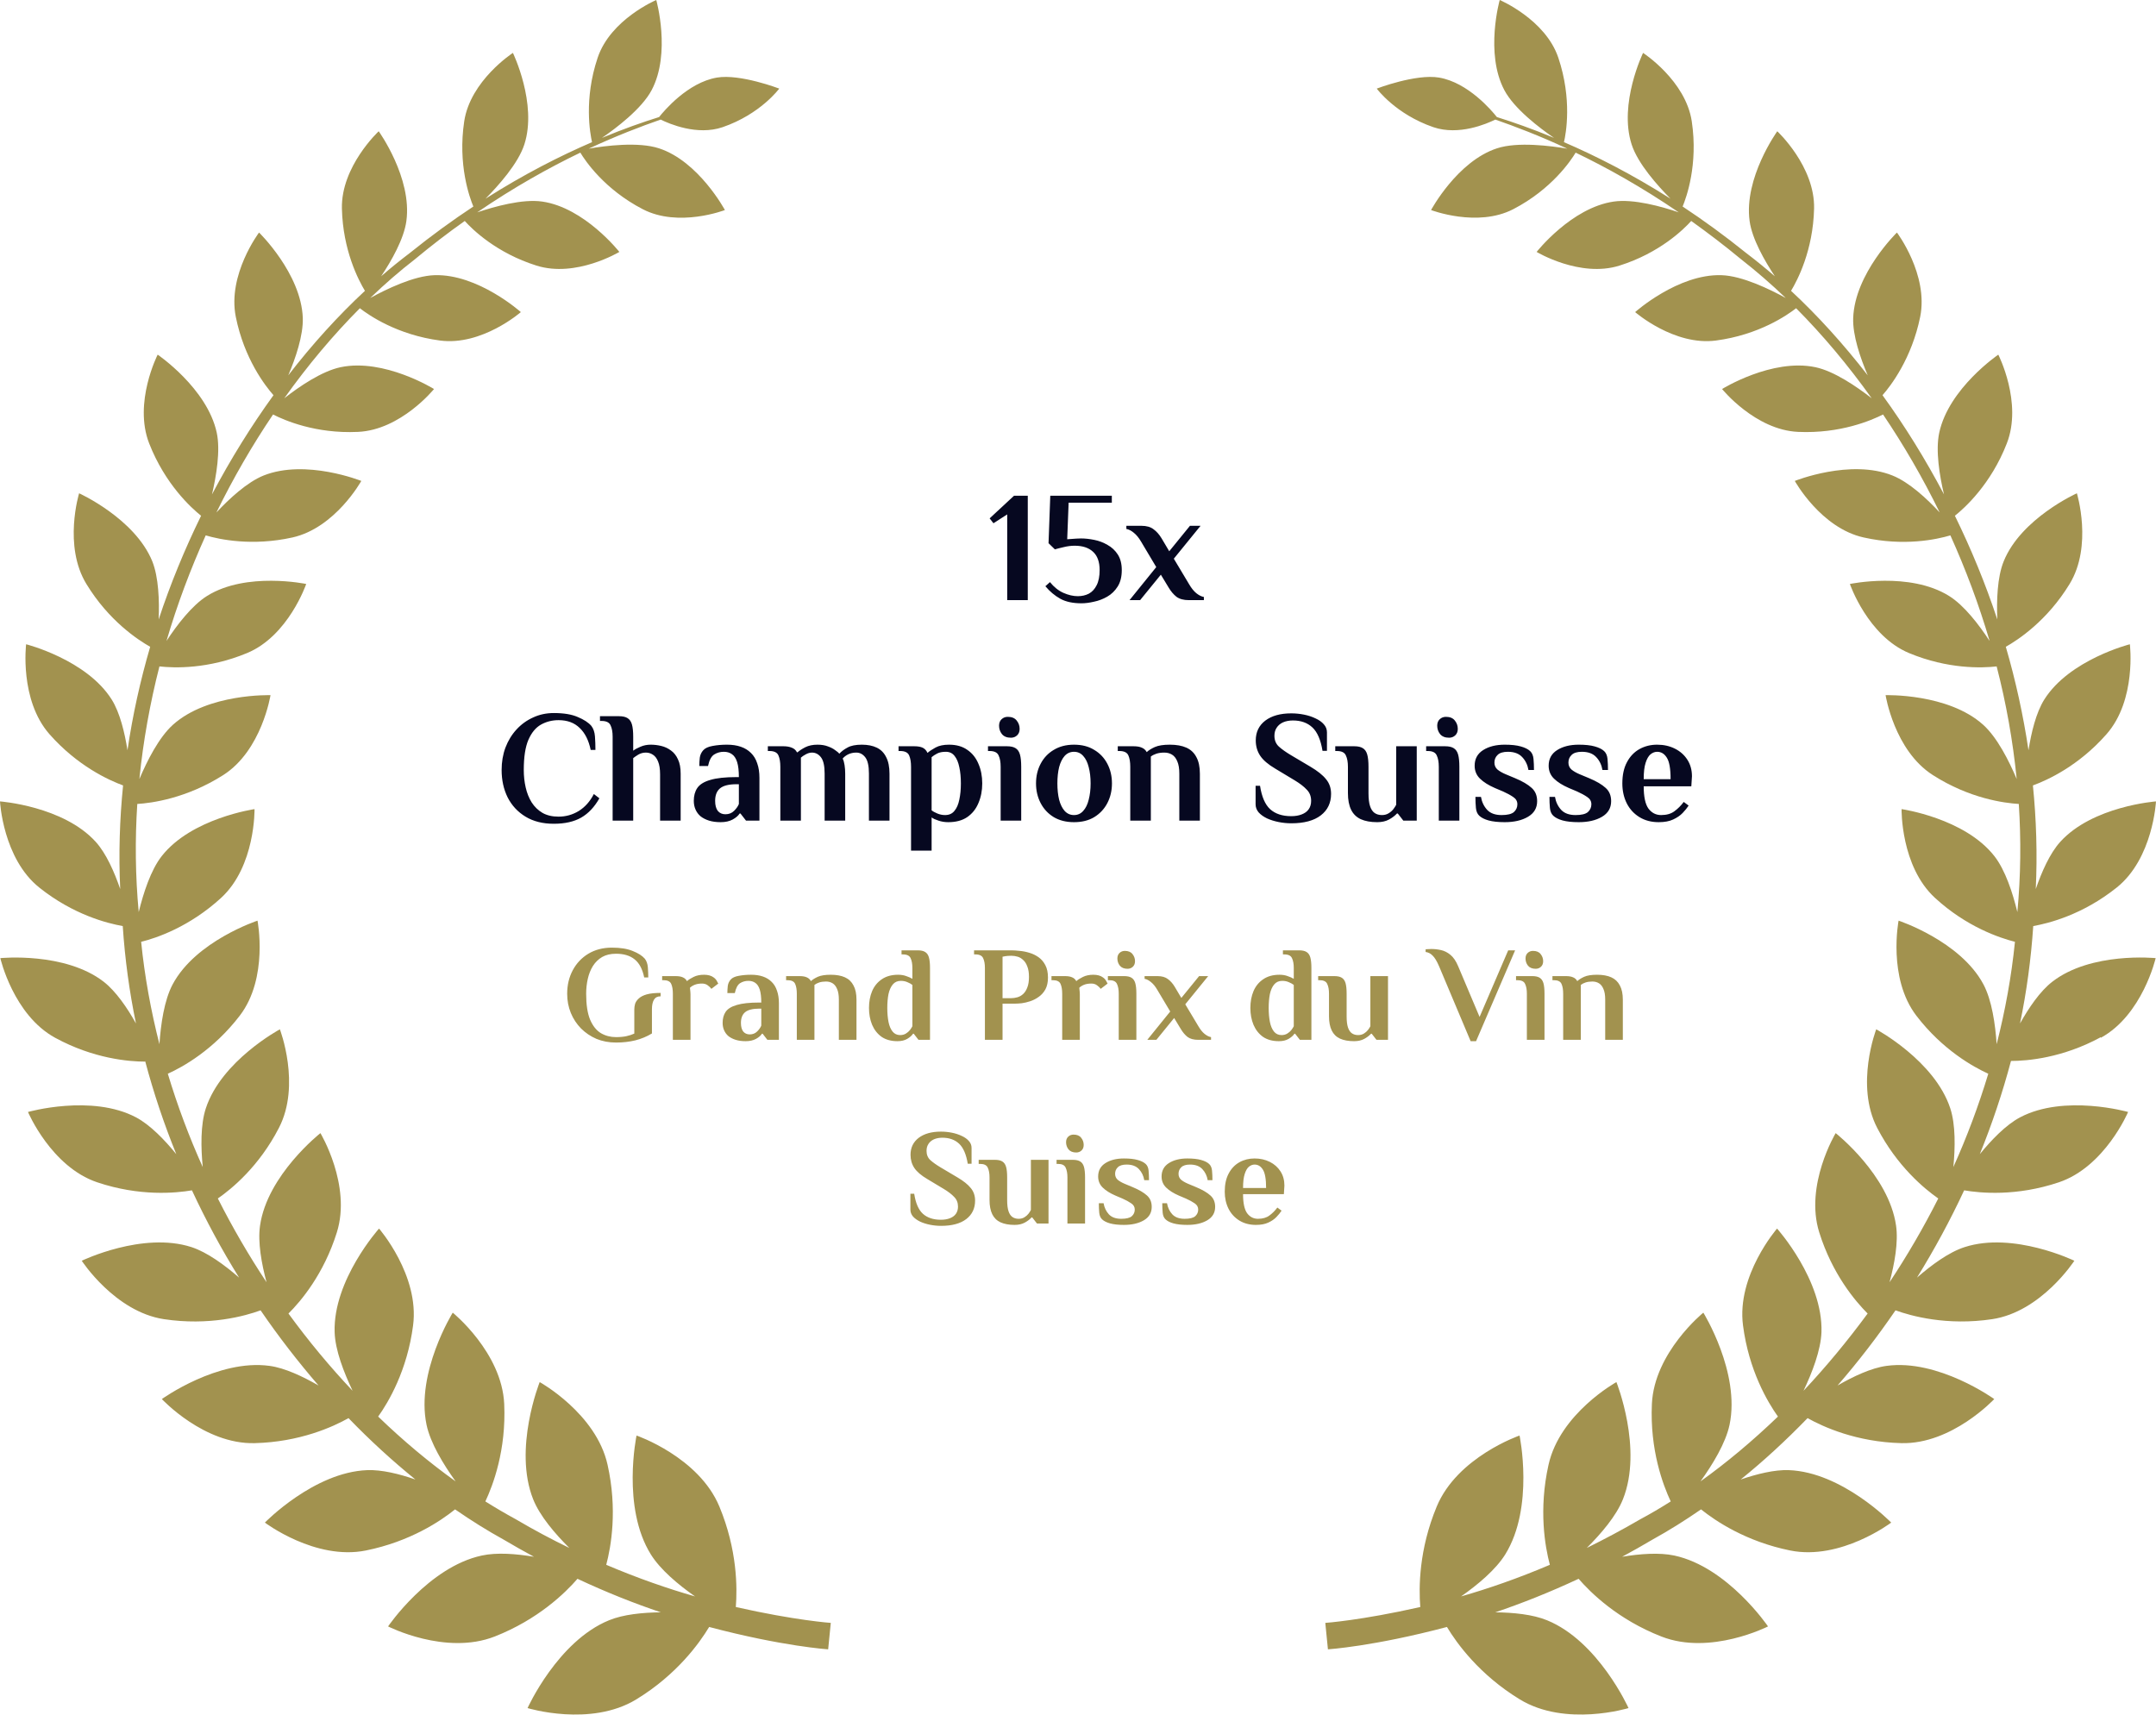 <svg width="176" height="140" viewBox="0 0 176 140" fill="none" xmlns="http://www.w3.org/2000/svg">
<g clip-path="url(#clip0_1955_23646)">
<path d="M171.492 84.734C174.901 82.872 175.972 78.229 175.972 78.229C175.972 78.229 170.701 77.689 167.526 80.163C166.527 80.937 165.61 82.296 164.899 83.564C165.439 80.964 165.799 78.31 165.979 75.61C167.22 75.394 170.008 74.692 172.788 72.47C175.765 70.094 175.999 65.433 175.999 65.433C175.999 65.433 170.827 65.811 168.182 68.736C167.328 69.681 166.662 71.201 166.186 72.587C166.32 69.735 166.231 66.909 165.952 64.129C167.13 63.697 169.676 62.545 171.96 59.945C174.425 57.146 173.867 52.602 173.867 52.602C173.867 52.602 168.929 53.853 166.878 57.119C166.204 58.199 165.817 59.819 165.592 61.258C165.16 58.379 164.54 55.554 163.739 52.809C164.728 52.251 167.112 50.695 168.947 47.68C170.854 44.558 169.541 40.275 169.541 40.275C169.541 40.275 164.989 42.318 163.568 45.827C163.037 47.132 162.983 49.048 163.046 50.578C162.075 47.645 160.906 44.81 159.583 42.111C160.393 41.463 162.525 39.537 163.82 36.208C165.124 32.87 163.127 28.956 163.127 28.956C163.127 28.956 159.089 31.7 158.306 35.326C157.991 36.784 158.333 38.853 158.693 40.365C157.173 37.486 155.491 34.768 153.674 32.267C154.357 31.493 156.057 29.27 156.75 25.869C157.443 22.423 154.852 18.986 154.852 18.986C154.852 18.986 151.416 22.324 151.281 25.959C151.227 27.39 151.875 29.253 152.469 30.647C150.481 28.083 148.376 25.761 146.208 23.746C146.73 22.882 148.007 20.453 148.088 17.033C148.169 13.587 145.084 10.717 145.084 10.717C145.084 10.717 142.341 14.523 142.826 18.05C143.024 19.508 144.059 21.307 144.886 22.558C144.112 21.892 143.33 21.253 142.547 20.659C140.784 19.238 139.048 17.978 137.357 16.862C137.663 16.124 138.635 13.443 138.104 9.907C137.6 6.569 134.128 4.319 134.128 4.319C134.128 4.319 132.122 8.458 133.193 11.787C133.697 13.362 135.334 15.18 136.368 16.223C133.211 14.217 130.261 12.723 127.67 11.607C127.832 10.924 128.354 8.116 127.211 4.715C126.159 1.584 122.426 0 122.426 0C122.426 0 121.203 4.337 122.804 7.36C123.613 8.89 125.709 10.474 126.861 11.257C125.089 10.519 123.506 9.97 122.192 9.556C121.797 9.052 119.854 6.74 117.479 6.335C115.581 6.011 112.388 7.234 112.388 7.234C112.388 7.234 113.917 9.322 117.011 10.384C119.089 11.095 121.374 10.105 122.066 9.763C123.667 10.321 125.664 11.076 127.94 12.138C126.609 11.913 123.892 11.553 122.201 12.111C118.954 13.173 116.822 17.15 116.822 17.15C116.822 17.15 120.6 18.599 123.533 17.078C126.672 15.45 128.237 13.11 128.624 12.462C131.169 13.686 134.029 15.279 137.043 17.339C135.648 16.862 133.346 16.223 131.736 16.457C128.282 16.952 125.439 20.569 125.439 20.569C125.439 20.569 128.983 22.702 132.203 21.685C135.469 20.659 137.438 18.734 138.059 18.041C139.39 18.995 140.757 20.03 142.134 21.172C143.357 22.126 144.58 23.188 145.777 24.331C144.463 23.611 142.224 22.522 140.533 22.468C136.98 22.351 133.481 25.482 133.481 25.482C133.481 25.482 136.665 28.254 140.074 27.804C143.573 27.345 145.893 25.734 146.622 25.167C148.781 27.336 150.859 29.81 152.792 32.519C151.578 31.574 149.734 30.305 148.196 29.981C144.643 29.235 140.578 31.763 140.578 31.763C140.578 31.763 143.285 35.11 146.793 35.263C150.229 35.416 152.774 34.318 153.719 33.842C155.401 36.334 156.957 39.006 158.342 41.841C157.299 40.716 155.842 39.366 154.492 38.826C151.056 37.441 146.514 39.267 146.514 39.267C146.514 39.267 148.637 43.109 152.136 43.883C155.428 44.621 158.099 44.045 159.215 43.712C160.456 46.466 161.544 49.354 162.417 52.332C161.562 51.028 160.348 49.426 159.098 48.652C155.887 46.655 151.011 47.68 151.011 47.68C151.011 47.68 152.469 51.919 155.842 53.322C159.017 54.645 161.805 54.546 162.992 54.411C163.766 57.398 164.315 60.476 164.629 63.607C164 62.122 163.037 60.206 161.886 59.171C159.017 56.597 153.926 56.759 153.926 56.759C153.926 56.759 154.636 61.276 157.784 63.283C160.762 65.191 163.595 65.569 164.8 65.641C164.989 68.547 164.962 71.498 164.683 74.468C164.306 72.92 163.703 71.039 162.804 69.897C160.375 66.792 155.23 66.063 155.23 66.063C155.23 66.063 155.149 70.724 157.955 73.307C160.537 75.682 163.244 76.582 164.486 76.897C164.198 79.749 163.685 82.539 162.992 85.256C162.884 83.645 162.606 81.675 161.913 80.37C160.024 76.825 154.987 75.169 154.987 75.169C154.987 75.169 154.079 79.839 156.435 82.926C158.585 85.733 161.104 87.119 162.309 87.668C161.517 90.286 160.564 92.832 159.457 95.289C159.61 93.705 159.646 91.834 159.206 90.493C157.928 86.597 153.161 84.041 153.161 84.041C153.161 84.041 151.416 88.576 153.242 92.095C154.87 95.226 157.083 97.052 158.225 97.853C157.02 100.238 155.689 102.523 154.25 104.692C154.654 103.18 154.978 101.426 154.78 100.067C154.187 95.928 149.851 92.517 149.851 92.517C149.851 92.517 147.297 96.765 148.511 100.625C149.572 104.017 151.443 106.23 152.46 107.247C150.805 109.497 149.051 111.611 147.225 113.555C147.935 112.061 148.637 110.244 148.691 108.768C148.826 104.503 145.066 100.31 145.066 100.31C145.066 100.31 141.747 104.125 142.287 108.219C142.763 111.899 144.301 114.482 145.138 115.66C143.078 117.64 140.964 119.413 138.815 120.951C139.813 119.566 140.874 117.82 141.189 116.326C142.08 112.061 139.048 107.175 139.048 107.175C139.048 107.175 135.037 110.424 134.848 114.635C134.677 118.387 135.756 121.248 136.386 122.589C135.558 123.111 134.74 123.597 133.912 124.038C132.419 124.91 130.953 125.684 129.532 126.386C130.71 125.216 131.943 123.768 132.482 122.418C134.137 118.288 131.952 112.844 131.952 112.844C131.952 112.844 127.346 115.39 126.411 119.593C125.592 123.255 126.123 126.269 126.519 127.763C123.901 128.878 121.464 129.715 119.269 130.345C120.645 129.382 122.102 128.159 122.876 126.917C125.269 123.057 124.045 117.208 124.045 117.208C124.045 117.208 118.963 118.954 117.281 123.012C115.824 126.521 115.815 129.625 115.941 131.209C111.084 132.307 108.188 132.505 108.188 132.505L108.295 133.584L108.403 134.664C108.403 134.664 112.109 134.43 118.118 132.838C118.918 134.169 120.762 136.734 124.063 138.749C127.805 141.035 132.941 139.46 132.941 139.46C132.941 139.46 130.485 133.998 126.285 132.289C125.116 131.812 123.551 131.659 122.066 131.641C124.171 130.93 126.456 130.03 128.866 128.905C129.856 130.048 132.078 132.235 135.63 133.62C139.633 135.186 144.328 132.793 144.328 132.793C144.328 132.793 141.036 127.943 136.683 127.007C135.46 126.746 133.885 126.863 132.419 127.106C133.238 126.665 134.065 126.197 134.902 125.702C136.224 124.973 137.546 124.146 138.86 123.237C140.038 124.181 142.529 125.864 146.136 126.593C150.265 127.43 154.384 124.316 154.384 124.316C154.384 124.316 150.382 120.195 146.028 120.033C144.85 119.988 143.42 120.348 142.098 120.798C143.96 119.296 145.785 117.613 147.557 115.786C148.826 116.497 151.542 117.739 155.221 117.829C159.35 117.928 162.795 114.23 162.795 114.23C162.795 114.23 158.225 110.936 153.998 111.521C152.747 111.692 151.281 112.385 150.004 113.123C151.668 111.206 153.251 109.155 154.735 106.986C156.004 107.445 158.927 108.264 162.633 107.706C166.635 107.103 169.334 102.937 169.334 102.937C169.334 102.937 164.369 100.535 160.384 101.821C159.089 102.235 157.668 103.288 156.489 104.314C157.892 102.046 159.188 99.662 160.339 97.188C161.652 97.412 164.602 97.7 168.074 96.531C171.834 95.262 173.723 90.79 173.723 90.79C173.723 90.79 168.524 89.314 164.899 91.231C163.748 91.843 162.57 93.066 161.616 94.236C162.615 91.771 163.469 89.233 164.162 86.624C165.475 86.624 168.362 86.39 171.501 84.68L171.492 84.734Z" fill="#A2924F"/>
<path d="M11.846 86.624C12.539 89.233 13.393 91.78 14.392 94.236C13.438 93.066 12.26 91.843 11.108 91.231C7.484 89.314 2.285 90.79 2.285 90.79C2.285 90.79 4.174 95.262 7.933 96.531C11.405 97.7 14.356 97.412 15.669 97.188C16.82 99.662 18.106 102.046 19.519 104.314C18.34 103.288 16.919 102.244 15.624 101.821C11.639 100.535 6.674 102.937 6.674 102.937C6.674 102.937 9.373 107.094 13.375 107.706C17.072 108.264 19.995 107.454 21.273 106.986C22.757 109.155 24.349 111.206 26.004 113.123C24.718 112.385 23.26 111.692 22.01 111.521C17.783 110.936 13.213 114.23 13.213 114.23C13.213 114.23 16.658 117.937 20.787 117.829C24.466 117.739 27.191 116.497 28.45 115.786C30.213 117.613 32.048 119.287 33.91 120.798C32.588 120.339 31.158 119.988 29.98 120.033C25.626 120.195 21.623 124.316 21.623 124.316C21.623 124.316 25.743 127.43 29.872 126.593C33.487 125.864 35.979 124.182 37.148 123.237C38.462 124.146 39.784 124.973 41.106 125.702C41.943 126.197 42.77 126.665 43.589 127.106C42.131 126.863 40.557 126.737 39.325 127.007C34.98 127.943 31.68 132.793 31.68 132.793C31.68 132.793 36.366 135.186 40.377 133.62C43.93 132.226 46.152 130.048 47.141 128.905C49.543 130.03 51.828 130.93 53.941 131.641C52.457 131.659 50.883 131.812 49.723 132.289C45.522 133.998 43.067 139.46 43.067 139.46C43.067 139.46 48.203 141.035 51.945 138.749C55.246 136.734 57.09 134.169 57.89 132.838C63.908 134.43 67.604 134.664 67.604 134.664L67.712 133.584L67.82 132.505C67.82 132.505 64.924 132.307 60.067 131.209C60.193 129.625 60.184 126.521 58.727 123.012C57.045 118.954 51.963 117.208 51.963 117.208C51.963 117.208 50.73 123.066 53.132 126.917C53.906 128.159 55.363 129.382 56.739 130.345C54.544 129.715 52.106 128.878 49.489 127.763C49.885 126.269 50.416 123.255 49.597 119.593C48.661 115.39 44.056 112.844 44.056 112.844C44.056 112.844 41.88 118.288 43.526 122.418C44.065 123.768 45.297 125.216 46.476 126.386C45.046 125.693 43.589 124.919 42.095 124.038C41.268 123.588 40.44 123.102 39.622 122.589C40.251 121.248 41.331 118.387 41.16 114.635C40.971 110.424 36.959 107.175 36.959 107.175C36.959 107.175 33.928 112.061 34.819 116.326C35.133 117.82 36.195 119.566 37.193 120.951C35.044 119.413 32.921 117.64 30.87 115.66C31.706 114.491 33.245 111.899 33.721 108.219C34.261 104.125 30.942 100.31 30.942 100.31C30.942 100.31 27.182 104.503 27.317 108.768C27.362 110.244 28.073 112.061 28.783 113.555C26.948 111.611 25.194 109.506 23.548 107.247C24.574 106.23 26.436 104.017 27.497 100.625C28.711 96.765 26.157 92.517 26.157 92.517C26.157 92.517 21.821 95.928 21.228 100.067C21.03 101.426 21.354 103.18 21.758 104.692C20.319 102.523 18.988 100.238 17.783 97.853C18.925 97.061 21.147 95.235 22.766 92.095C24.592 88.576 22.847 84.041 22.847 84.041C22.847 84.041 18.079 86.597 16.802 90.493C16.361 91.834 16.397 93.705 16.55 95.289C15.444 92.832 14.491 90.295 13.699 87.668C14.913 87.119 17.423 85.733 19.573 82.926C21.938 79.839 21.021 75.169 21.021 75.169C21.021 75.169 15.984 76.825 14.095 80.37C13.402 81.666 13.123 83.645 13.015 85.256C12.323 82.539 11.81 79.749 11.522 76.897C12.764 76.591 15.462 75.682 18.052 73.307C20.859 70.724 20.778 66.063 20.778 66.063C20.778 66.063 15.633 66.801 13.204 69.897C12.305 71.039 11.702 72.929 11.324 74.468C11.046 71.498 11.019 68.547 11.207 65.641C12.404 65.569 15.237 65.182 18.223 63.283C21.372 61.276 22.082 56.759 22.082 56.759C22.082 56.759 16.991 56.597 14.122 59.171C12.97 60.206 12.008 62.122 11.378 63.607C11.693 60.476 12.251 57.398 13.015 54.411C14.203 54.546 16.982 54.645 20.166 53.322C23.548 51.919 24.996 47.68 24.996 47.68C24.996 47.68 20.112 46.655 16.91 48.652C15.669 49.426 14.445 51.028 13.591 52.332C14.463 49.354 15.552 46.466 16.793 43.712C17.909 44.045 20.58 44.612 23.872 43.883C27.371 43.1 29.494 39.267 29.494 39.267C29.494 39.267 24.96 37.45 21.515 38.826C20.175 39.366 18.718 40.716 17.666 41.841C19.051 39.015 20.607 36.334 22.289 33.842C23.224 34.318 25.77 35.425 29.215 35.263C32.723 35.11 35.43 31.763 35.43 31.763C35.43 31.763 31.365 29.235 27.803 29.981C26.265 30.305 24.421 31.565 23.206 32.519C25.14 29.801 27.218 27.336 29.377 25.167C30.105 25.734 32.426 27.345 35.925 27.804C39.343 28.254 42.518 25.482 42.518 25.482C42.518 25.482 39.019 22.351 35.466 22.468C33.775 22.522 31.535 23.611 30.222 24.331C31.419 23.179 32.633 22.126 33.865 21.172C35.241 20.03 36.6 18.986 37.94 18.041C38.56 18.734 40.53 20.659 43.795 21.685C47.016 22.702 50.559 20.569 50.559 20.569C50.559 20.569 47.717 16.952 44.263 16.457C42.644 16.223 40.35 16.871 38.956 17.339C41.969 15.279 44.83 13.686 47.375 12.462C47.762 13.11 49.327 15.45 52.466 17.078C55.399 18.608 59.176 17.15 59.176 17.15C59.176 17.15 57.045 13.173 53.797 12.111C52.097 11.553 49.39 11.904 48.059 12.138C50.326 11.085 52.322 10.321 53.932 9.763C54.625 10.105 56.91 11.095 58.987 10.384C62.082 9.322 63.611 7.234 63.611 7.234C63.611 7.234 60.418 6.011 58.52 6.335C56.145 6.74 54.202 9.052 53.806 9.556C52.484 9.97 50.91 10.519 49.138 11.257C50.281 10.474 52.385 8.89 53.195 7.36C54.796 4.337 53.573 0 53.573 0C53.573 0 49.84 1.575 48.788 4.715C47.645 8.116 48.176 10.924 48.329 11.607C45.738 12.723 42.788 14.217 39.631 16.223C40.665 15.18 42.302 13.362 42.806 11.787C43.876 8.467 41.87 4.319 41.87 4.319C41.87 4.319 38.398 6.569 37.895 9.907C37.364 13.434 38.327 16.115 38.641 16.862C36.95 17.978 35.214 19.238 33.451 20.659C32.669 21.253 31.886 21.883 31.113 22.558C31.949 21.307 32.975 19.508 33.173 18.05C33.658 14.523 30.915 10.717 30.915 10.717C30.915 10.717 27.83 13.587 27.911 17.033C27.992 20.453 29.269 22.882 29.791 23.746C27.623 25.761 25.509 28.083 23.53 30.647C24.124 29.262 24.762 27.39 24.718 25.959C24.583 22.324 21.147 18.986 21.147 18.986C21.147 18.986 18.556 22.423 19.249 25.869C19.932 29.279 21.641 31.493 22.325 32.267C20.517 34.768 18.826 37.486 17.306 40.365C17.657 38.853 18.008 36.793 17.693 35.326C16.91 31.7 12.871 28.956 12.871 28.956C12.871 28.956 10.875 32.87 12.179 36.208C13.483 39.537 15.606 41.463 16.415 42.111C15.093 44.81 13.924 47.636 12.952 50.578C13.015 49.048 12.952 47.132 12.431 45.827C11.001 42.327 6.458 40.275 6.458 40.275C6.458 40.275 5.145 44.558 7.052 47.68C8.887 50.695 11.27 52.251 12.26 52.809C11.459 55.545 10.83 58.37 10.407 61.258C10.182 59.828 9.795 58.199 9.121 57.119C7.07 53.853 2.132 52.602 2.132 52.602C2.132 52.602 1.574 57.137 4.039 59.945C6.323 62.536 8.869 63.697 10.047 64.129C9.768 66.909 9.678 69.735 9.813 72.587C9.337 71.201 8.671 69.681 7.816 68.736C5.172 65.811 0 65.433 0 65.433C0 65.433 0.234 70.094 3.211 72.47C5.99 74.692 8.779 75.394 10.02 75.61C10.2 78.31 10.56 80.964 11.1 83.564C10.389 82.287 9.462 80.937 8.473 80.163C5.298 77.698 0.027 78.229 0.027 78.229C0.027 78.229 1.088 82.872 4.506 84.734C7.646 86.444 10.533 86.678 11.846 86.678V86.624Z" fill="#A2924F"/>
<path d="M82.221 49V42L81.097 42.723L80.787 42.323L82.776 40.476H83.9V49H82.221ZM88.281 49.258C87.575 49.258 86.998 49.133 86.551 48.884C86.103 48.634 85.698 48.294 85.337 47.864L85.711 47.528C86.038 47.932 86.404 48.225 86.809 48.406C87.222 48.587 87.614 48.677 87.984 48.677C88.32 48.677 88.621 48.608 88.888 48.471C89.155 48.324 89.366 48.096 89.521 47.786C89.685 47.468 89.766 47.054 89.766 46.546C89.766 45.875 89.586 45.375 89.224 45.048C88.871 44.721 88.372 44.557 87.726 44.557C87.433 44.557 87.132 44.596 86.822 44.674C86.52 44.742 86.284 44.803 86.112 44.854L85.595 44.351L85.737 40.476H90.761V41.044H87.235L87.119 44.028L87.506 44.002C87.618 43.993 87.739 43.985 87.868 43.976C87.997 43.968 88.122 43.963 88.242 43.963C88.578 43.963 88.94 44.002 89.327 44.08C89.715 44.157 90.076 44.295 90.412 44.493C90.757 44.682 91.036 44.945 91.252 45.281C91.467 45.616 91.574 46.038 91.574 46.546C91.574 47.089 91.463 47.536 91.239 47.889C91.015 48.242 90.731 48.518 90.386 48.716C90.042 48.914 89.68 49.052 89.301 49.129C88.931 49.215 88.591 49.258 88.281 49.258ZM92.206 49L94.388 46.301L93.149 44.222C92.968 43.912 92.77 43.67 92.555 43.498C92.348 43.326 92.146 43.223 91.948 43.188V42.93H93.174C93.596 42.93 93.928 43.025 94.169 43.214C94.419 43.395 94.638 43.645 94.828 43.963L95.448 45.009L97.139 42.93H98.005L95.822 45.616L97.075 47.709C97.256 48.019 97.449 48.26 97.656 48.432C97.871 48.604 98.078 48.707 98.276 48.742V49H97.049C96.627 49 96.291 48.91 96.042 48.729C95.8 48.539 95.585 48.285 95.396 47.967L94.763 46.921L93.071 49H92.206ZM45.21 67.258C44.306 67.258 43.536 67.065 42.899 66.677C42.261 66.29 41.775 65.764 41.439 65.102C41.112 64.439 40.949 63.694 40.949 62.867C40.949 62.213 41.052 61.606 41.258 61.046C41.474 60.478 41.775 59.983 42.163 59.561C42.55 59.139 43.002 58.812 43.519 58.58C44.035 58.339 44.599 58.218 45.21 58.218C46.02 58.218 46.67 58.326 47.16 58.541C47.66 58.748 48.03 58.989 48.271 59.264C48.443 59.488 48.542 59.776 48.568 60.129C48.594 60.482 48.607 60.848 48.607 61.227H48.219C48.056 60.444 47.755 59.845 47.316 59.432C46.885 59.01 46.312 58.799 45.598 58.799C45.073 58.799 44.595 58.92 44.164 59.161C43.734 59.402 43.389 59.819 43.131 60.413C42.881 60.999 42.757 61.817 42.757 62.867C42.757 63.358 42.808 63.832 42.912 64.288C43.015 64.744 43.178 65.153 43.402 65.515C43.635 65.876 43.928 66.16 44.281 66.367C44.642 66.574 45.081 66.677 45.598 66.677C46.192 66.677 46.743 66.522 47.251 66.212C47.759 65.894 48.168 65.433 48.478 64.83L48.93 65.179C48.525 65.894 48.03 66.419 47.445 66.755C46.859 67.09 46.114 67.258 45.21 67.258ZM50.011 67V60.155C50.011 59.768 49.955 59.458 49.843 59.225C49.74 58.984 49.494 58.864 49.107 58.864H48.978V58.476H50.528C50.829 58.476 51.061 58.528 51.225 58.631C51.397 58.735 51.518 58.907 51.587 59.148C51.655 59.389 51.69 59.725 51.69 60.155V61.292C51.836 61.18 52.034 61.072 52.284 60.969C52.542 60.857 52.818 60.801 53.111 60.801C53.403 60.801 53.692 60.835 53.976 60.904C54.269 60.973 54.535 61.098 54.776 61.279C55.018 61.451 55.207 61.692 55.345 62.002C55.491 62.303 55.564 62.691 55.564 63.164V67H53.885V63.229C53.885 62.781 53.829 62.428 53.718 62.17C53.614 61.912 53.472 61.727 53.291 61.615C53.119 61.503 52.93 61.447 52.723 61.447C52.499 61.447 52.292 61.503 52.103 61.615C51.922 61.727 51.785 61.821 51.69 61.899V67H50.011ZM58.831 67.129C58.469 67.129 58.151 67.086 57.875 67C57.608 66.914 57.38 66.798 57.191 66.651C57.01 66.496 56.872 66.311 56.778 66.096C56.683 65.881 56.636 65.644 56.636 65.386C56.636 64.972 56.73 64.624 56.92 64.34C57.118 64.047 57.471 63.827 57.979 63.681C58.487 63.526 59.201 63.448 60.123 63.448H60.316C60.316 62.932 60.269 62.523 60.174 62.222C60.079 61.92 59.937 61.705 59.748 61.576C59.567 61.447 59.348 61.382 59.089 61.382C58.797 61.382 58.534 61.455 58.301 61.602C58.069 61.748 57.901 62.062 57.798 62.544H57.087C57.087 62.321 57.1 62.092 57.126 61.86C57.161 61.627 57.255 61.425 57.41 61.253C57.565 61.081 57.819 60.965 58.172 60.904C58.534 60.835 58.926 60.801 59.348 60.801C59.77 60.801 60.144 60.857 60.471 60.969C60.798 61.081 61.074 61.249 61.298 61.472C61.53 61.696 61.702 61.98 61.814 62.325C61.935 62.661 61.995 63.057 61.995 63.513V67H60.897L60.445 66.419H60.381C60.269 66.6 60.079 66.763 59.812 66.91C59.546 67.056 59.218 67.129 58.831 67.129ZM59.218 66.483C59.503 66.483 59.739 66.389 59.929 66.199C60.118 66.01 60.247 65.825 60.316 65.644V64.03H60.123C59.503 64.03 59.055 64.141 58.779 64.365C58.512 64.589 58.379 64.929 58.379 65.386C58.379 65.747 58.452 66.023 58.599 66.212C58.754 66.393 58.96 66.483 59.218 66.483ZM63.701 67V62.609C63.701 62.222 63.649 61.912 63.546 61.679C63.443 61.438 63.197 61.318 62.81 61.318H62.681V60.93H63.959C64.218 60.93 64.442 60.969 64.631 61.046C64.82 61.115 64.962 61.24 65.057 61.421H65.109C65.264 61.283 65.475 61.145 65.742 61.008C66.017 60.87 66.349 60.801 66.736 60.801C67.063 60.801 67.347 60.848 67.588 60.943C67.829 61.029 68.028 61.132 68.183 61.253C68.346 61.365 68.458 61.46 68.518 61.537C68.691 61.348 68.914 61.18 69.19 61.033C69.465 60.878 69.853 60.801 70.352 60.801C70.834 60.801 71.243 60.883 71.579 61.046C71.915 61.21 72.169 61.468 72.341 61.821C72.522 62.166 72.612 62.618 72.612 63.177V67H70.933V63.164C70.933 62.536 70.834 62.092 70.636 61.834C70.438 61.576 70.193 61.447 69.9 61.447C69.659 61.447 69.439 61.494 69.242 61.589C69.052 61.683 68.901 61.8 68.79 61.937C68.858 62.067 68.91 62.243 68.944 62.467C68.979 62.682 68.996 62.919 68.996 63.177V67H67.317V63.164C67.317 62.536 67.218 62.092 67.02 61.834C66.822 61.576 66.577 61.447 66.284 61.447C66.12 61.447 65.953 61.494 65.78 61.589C65.617 61.675 65.483 61.765 65.38 61.86V67H63.701ZM74.371 69.454V62.609C74.371 62.222 74.319 61.912 74.216 61.679C74.113 61.438 73.867 61.318 73.48 61.318H73.351V60.93H74.629C74.922 60.93 75.15 60.969 75.314 61.046C75.486 61.124 75.619 61.266 75.714 61.472C75.869 61.335 76.088 61.188 76.373 61.033C76.657 60.878 77.023 60.801 77.47 60.801C78.073 60.801 78.572 60.943 78.969 61.227C79.373 61.503 79.674 61.882 79.873 62.364C80.079 62.837 80.183 63.371 80.183 63.965C80.183 64.55 80.079 65.084 79.873 65.567C79.674 66.049 79.369 66.432 78.956 66.716C78.551 66.991 78.034 67.129 77.406 67.129C77.122 67.129 76.855 67.086 76.605 67C76.364 66.922 76.179 66.836 76.05 66.742V69.454H74.371ZM77.147 66.548C77.475 66.548 77.729 66.436 77.909 66.212C78.099 65.988 78.232 65.683 78.31 65.295C78.396 64.899 78.439 64.456 78.439 63.965C78.439 63.466 78.396 63.022 78.31 62.635C78.232 62.247 78.103 61.942 77.922 61.718C77.75 61.494 77.513 61.382 77.212 61.382C76.919 61.382 76.683 61.429 76.502 61.524C76.321 61.619 76.17 61.718 76.05 61.821V66.16C76.153 66.247 76.308 66.333 76.515 66.419C76.721 66.505 76.932 66.548 77.147 66.548ZM81.686 67V62.609C81.686 62.222 81.63 61.912 81.518 61.679C81.414 61.438 81.169 61.318 80.781 61.318H80.652V60.93H82.202C82.504 60.93 82.736 60.982 82.9 61.085C83.072 61.188 83.192 61.361 83.261 61.602C83.33 61.843 83.364 62.178 83.364 62.609V67H81.686ZM82.525 60.233C82.198 60.233 81.952 60.134 81.789 59.936C81.634 59.738 81.556 59.51 81.556 59.251C81.556 59.027 81.625 58.851 81.763 58.722C81.901 58.593 82.069 58.528 82.267 58.528C82.594 58.528 82.835 58.627 82.99 58.825C83.153 59.023 83.235 59.251 83.235 59.51C83.235 59.733 83.166 59.91 83.029 60.039C82.891 60.168 82.723 60.233 82.525 60.233ZM87.673 67.129C87.036 67.129 86.485 66.991 86.02 66.716C85.555 66.432 85.198 66.049 84.948 65.567C84.698 65.084 84.573 64.55 84.573 63.965C84.573 63.371 84.698 62.837 84.948 62.364C85.198 61.882 85.555 61.503 86.02 61.227C86.485 60.943 87.036 60.801 87.673 60.801C88.319 60.801 88.87 60.943 89.326 61.227C89.791 61.503 90.148 61.882 90.398 62.364C90.647 62.837 90.772 63.371 90.772 63.965C90.772 64.55 90.647 65.084 90.398 65.567C90.148 66.049 89.791 66.432 89.326 66.716C88.87 66.991 88.319 67.129 87.673 67.129ZM87.673 66.548C87.974 66.548 88.224 66.436 88.422 66.212C88.629 65.988 88.779 65.683 88.874 65.295C88.977 64.899 89.029 64.456 89.029 63.965C89.029 63.466 88.977 63.022 88.874 62.635C88.779 62.247 88.629 61.942 88.422 61.718C88.224 61.494 87.974 61.382 87.673 61.382C87.371 61.382 87.118 61.494 86.911 61.718C86.713 61.942 86.562 62.247 86.459 62.635C86.364 63.022 86.317 63.466 86.317 63.965C86.317 64.456 86.364 64.899 86.459 65.295C86.562 65.683 86.713 65.988 86.911 66.212C87.118 66.436 87.371 66.548 87.673 66.548ZM92.267 67V62.609C92.267 62.222 92.216 61.912 92.112 61.679C92.009 61.438 91.764 61.318 91.376 61.318H91.247V60.93H92.526C92.818 60.93 93.046 60.969 93.21 61.046C93.382 61.115 93.516 61.236 93.611 61.408C93.765 61.262 93.985 61.124 94.269 60.995C94.562 60.865 94.971 60.801 95.496 60.801C96.038 60.801 96.49 60.883 96.852 61.046C97.214 61.21 97.485 61.468 97.666 61.821C97.855 62.166 97.95 62.618 97.95 63.177V67H96.271V63.164C96.271 62.742 96.215 62.407 96.103 62.157C96 61.907 95.858 61.727 95.677 61.615C95.496 61.503 95.285 61.447 95.044 61.447C94.803 61.447 94.588 61.477 94.398 61.537C94.218 61.597 94.067 61.675 93.946 61.77V67H92.267ZM105.417 67.22C105.064 67.22 104.715 67.185 104.371 67.116C104.027 67.047 103.712 66.948 103.428 66.819C103.144 66.681 102.916 66.518 102.744 66.328C102.58 66.13 102.498 65.911 102.498 65.67V64.159H102.86C102.998 65.054 103.273 65.691 103.686 66.07C104.108 66.449 104.681 66.638 105.404 66.638C105.731 66.638 106.015 66.591 106.257 66.496C106.506 66.402 106.696 66.264 106.825 66.083C106.963 65.894 107.031 65.661 107.031 65.386C107.031 65.015 106.911 64.71 106.67 64.469C106.437 64.219 106.114 63.969 105.701 63.72L104.113 62.764C103.527 62.42 103.114 62.067 102.873 61.705C102.632 61.343 102.511 60.926 102.511 60.452C102.511 59.772 102.77 59.234 103.286 58.838C103.811 58.442 104.517 58.244 105.404 58.244C105.757 58.244 106.106 58.278 106.45 58.347C106.795 58.416 107.109 58.519 107.393 58.657C107.677 58.786 107.901 58.946 108.065 59.135C108.237 59.324 108.323 59.544 108.323 59.794V61.305H107.961C107.815 60.409 107.539 59.772 107.135 59.393C106.73 59.014 106.201 58.825 105.546 58.825C105.236 58.825 104.965 58.877 104.733 58.98C104.509 59.083 104.337 59.23 104.216 59.419C104.095 59.6 104.035 59.819 104.035 60.078C104.035 60.439 104.156 60.732 104.397 60.956C104.646 61.18 104.974 61.412 105.378 61.653L106.967 62.596C107.552 62.941 107.978 63.281 108.245 63.616C108.521 63.944 108.659 64.344 108.659 64.817C108.659 65.558 108.379 66.143 107.819 66.574C107.26 67.004 106.459 67.22 105.417 67.22ZM112.424 67.129C111.89 67.129 111.442 67.047 111.081 66.884C110.728 66.72 110.465 66.462 110.293 66.109C110.121 65.756 110.035 65.304 110.035 64.753V62.609C110.035 62.222 109.979 61.912 109.867 61.679C109.763 61.438 109.518 61.318 109.131 61.318H109.001V60.93H110.551C110.853 60.93 111.085 60.982 111.249 61.085C111.421 61.188 111.541 61.361 111.61 61.602C111.679 61.843 111.714 62.178 111.714 62.609V64.766C111.714 65.213 111.757 65.567 111.843 65.825C111.929 66.083 112.054 66.268 112.217 66.38C112.381 66.492 112.579 66.548 112.811 66.548C113.018 66.548 113.199 66.501 113.354 66.406C113.509 66.311 113.638 66.199 113.741 66.07C113.845 65.932 113.922 65.812 113.974 65.709V60.93H115.653V67H114.555L114.103 66.419H114.038C113.875 66.6 113.659 66.763 113.392 66.91C113.126 67.056 112.803 67.129 112.424 67.129ZM117.453 67V62.609C117.453 62.222 117.397 61.912 117.285 61.679C117.182 61.438 116.937 61.318 116.549 61.318H116.42V60.93H117.97C118.271 60.93 118.504 60.982 118.667 61.085C118.839 61.188 118.96 61.361 119.029 61.602C119.098 61.843 119.132 62.178 119.132 62.609V67H117.453ZM118.293 60.233C117.966 60.233 117.72 60.134 117.557 59.936C117.402 59.738 117.324 59.51 117.324 59.251C117.324 59.027 117.393 58.851 117.531 58.722C117.669 58.593 117.836 58.528 118.034 58.528C118.362 58.528 118.603 58.627 118.758 58.825C118.921 59.023 119.003 59.251 119.003 59.51C119.003 59.733 118.934 59.91 118.796 60.039C118.659 60.168 118.491 60.233 118.293 60.233ZM122.834 67.129C122.3 67.129 121.861 67.082 121.516 66.987C121.18 66.892 120.926 66.763 120.754 66.6C120.599 66.453 120.509 66.242 120.483 65.967C120.457 65.691 120.444 65.39 120.444 65.063H120.896C120.965 65.476 121.133 65.829 121.4 66.122C121.667 66.406 122.059 66.548 122.575 66.548C123.057 66.548 123.393 66.466 123.583 66.303C123.772 66.13 123.867 65.919 123.867 65.67C123.867 65.42 123.755 65.222 123.531 65.076C123.307 64.921 123.032 64.77 122.704 64.624L122.033 64.34C121.516 64.116 121.112 63.862 120.819 63.578C120.526 63.294 120.38 62.941 120.38 62.519C120.38 61.959 120.612 61.533 121.077 61.24C121.542 60.947 122.128 60.801 122.834 60.801C123.367 60.801 123.802 60.848 124.138 60.943C124.482 61.038 124.741 61.167 124.913 61.33C125.068 61.477 125.158 61.688 125.184 61.963C125.21 62.239 125.223 62.54 125.223 62.867H124.771C124.702 62.454 124.534 62.105 124.267 61.821C124 61.529 123.608 61.382 123.092 61.382C122.704 61.382 122.425 61.468 122.252 61.64C122.08 61.804 121.994 62.011 121.994 62.26C121.994 62.493 122.076 62.682 122.239 62.828C122.403 62.966 122.627 63.095 122.911 63.216L123.686 63.539C124.28 63.788 124.728 64.051 125.029 64.327C125.33 64.594 125.481 64.955 125.481 65.412C125.481 65.971 125.231 66.397 124.732 66.69C124.233 66.983 123.6 67.129 122.834 67.129ZM128.875 67.129C128.341 67.129 127.902 67.082 127.557 66.987C127.222 66.892 126.968 66.763 126.795 66.6C126.64 66.453 126.55 66.242 126.524 65.967C126.498 65.691 126.486 65.39 126.486 65.063H126.938C127.006 65.476 127.174 65.829 127.441 66.122C127.708 66.406 128.1 66.548 128.616 66.548C129.099 66.548 129.434 66.466 129.624 66.303C129.813 66.13 129.908 65.919 129.908 65.67C129.908 65.42 129.796 65.222 129.572 65.076C129.348 64.921 129.073 64.77 128.746 64.624L128.074 64.34C127.557 64.116 127.153 63.862 126.86 63.578C126.567 63.294 126.421 62.941 126.421 62.519C126.421 61.959 126.653 61.533 127.118 61.24C127.583 60.947 128.169 60.801 128.875 60.801C129.409 60.801 129.843 60.848 130.179 60.943C130.524 61.038 130.782 61.167 130.954 61.33C131.109 61.477 131.199 61.688 131.225 61.963C131.251 62.239 131.264 62.54 131.264 62.867H130.812C130.743 62.454 130.575 62.105 130.308 61.821C130.041 61.529 129.65 61.382 129.133 61.382C128.746 61.382 128.466 61.468 128.294 61.64C128.121 61.804 128.035 62.011 128.035 62.26C128.035 62.493 128.117 62.682 128.281 62.828C128.444 62.966 128.668 63.095 128.952 63.216L129.727 63.539C130.321 63.788 130.769 64.051 131.07 64.327C131.372 64.594 131.522 64.955 131.522 65.412C131.522 65.971 131.273 66.397 130.773 66.69C130.274 66.983 129.641 67.129 128.875 67.129ZM135.407 67.129C134.804 67.129 134.279 66.991 133.831 66.716C133.383 66.44 133.039 66.066 132.798 65.592C132.557 65.11 132.436 64.568 132.436 63.965C132.436 63.276 132.561 62.699 132.811 62.234C133.06 61.761 133.401 61.404 133.831 61.163C134.262 60.922 134.744 60.801 135.278 60.801C135.811 60.801 136.293 60.909 136.724 61.124C137.154 61.339 137.495 61.64 137.744 62.028C137.994 62.415 138.119 62.867 138.119 63.384L138.067 64.198H134.18C134.18 65.05 134.309 65.657 134.567 66.019C134.834 66.371 135.179 66.548 135.6 66.548C136.048 66.548 136.41 66.445 136.685 66.238C136.969 66.031 137.223 65.777 137.447 65.476L137.848 65.773C137.727 65.963 137.563 66.165 137.357 66.38C137.159 66.587 136.9 66.763 136.582 66.91C136.272 67.056 135.88 67.129 135.407 67.129ZM134.18 63.616H136.375C136.375 62.764 136.272 62.178 136.065 61.86C135.867 61.541 135.605 61.382 135.278 61.382C135.088 61.382 134.907 61.451 134.735 61.589C134.572 61.727 134.438 61.959 134.335 62.286C134.231 62.605 134.18 63.048 134.18 63.616Z" fill="#060820"/>
<path d="M50.285 85.121C49.71 85.121 49.178 85.021 48.691 84.822C48.212 84.615 47.791 84.331 47.429 83.97C47.075 83.608 46.798 83.187 46.599 82.708C46.4 82.221 46.3 81.697 46.3 81.136C46.3 80.427 46.452 79.789 46.754 79.221C47.057 78.652 47.481 78.202 48.027 77.87C48.581 77.538 49.223 77.372 49.953 77.372C50.647 77.372 51.215 77.464 51.658 77.649C52.101 77.826 52.425 78.032 52.632 78.269C52.78 78.453 52.865 78.693 52.887 78.988C52.909 79.283 52.92 79.556 52.92 79.807H52.588C52.448 79.128 52.189 78.638 51.813 78.335C51.437 78.025 50.927 77.87 50.285 77.87C49.843 77.87 49.466 77.959 49.156 78.136C48.854 78.313 48.603 78.556 48.404 78.866C48.212 79.176 48.071 79.527 47.983 79.918C47.894 80.309 47.85 80.715 47.85 81.136C47.85 82.029 47.957 82.733 48.171 83.25C48.392 83.767 48.688 84.136 49.057 84.357C49.426 84.571 49.835 84.678 50.285 84.678C50.617 84.678 50.902 84.652 51.138 84.6C51.374 84.549 51.588 84.479 51.78 84.39V82.42C51.78 82.265 51.802 82.11 51.846 81.955C51.898 81.8 51.998 81.656 52.145 81.523C52.293 81.383 52.507 81.272 52.787 81.191C53.075 81.11 53.455 81.069 53.927 81.069V81.346C53.676 81.346 53.496 81.438 53.385 81.623C53.274 81.807 53.219 82.066 53.219 82.398V84.379C52.791 84.637 52.337 84.826 51.857 84.944C51.378 85.062 50.854 85.121 50.285 85.121ZM54.928 84.899V81.136C54.928 80.804 54.883 80.538 54.795 80.339C54.706 80.132 54.496 80.029 54.164 80.029H54.053V79.697H55.149C55.4 79.697 55.596 79.73 55.736 79.796C55.883 79.855 55.998 79.959 56.079 80.106C56.212 79.988 56.393 79.874 56.621 79.763C56.858 79.645 57.142 79.586 57.474 79.586C57.636 79.586 57.784 79.604 57.917 79.641C58.049 79.678 58.164 79.734 58.26 79.807C58.385 79.896 58.477 80.003 58.536 80.128C58.603 80.254 58.636 80.313 58.636 80.305L58.072 80.737C58.005 80.641 57.906 80.545 57.773 80.449C57.647 80.353 57.492 80.305 57.308 80.305C57.072 80.305 56.872 80.339 56.71 80.405C56.548 80.472 56.419 80.553 56.322 80.649C56.337 80.781 56.348 80.888 56.356 80.97C56.363 81.051 56.367 81.121 56.367 81.18V84.899H54.928ZM60.872 85.01C60.562 85.01 60.289 84.973 60.053 84.899C59.824 84.826 59.628 84.726 59.466 84.6C59.311 84.468 59.193 84.309 59.112 84.124C59.031 83.94 58.99 83.737 58.99 83.516C58.99 83.162 59.071 82.863 59.233 82.619C59.403 82.368 59.706 82.18 60.141 82.055C60.577 81.922 61.189 81.855 61.979 81.855H62.145C62.145 81.412 62.104 81.062 62.023 80.804C61.942 80.545 61.82 80.361 61.658 80.25C61.503 80.139 61.315 80.084 61.093 80.084C60.842 80.084 60.617 80.147 60.418 80.272C60.219 80.398 60.075 80.667 59.986 81.08H59.377C59.377 80.888 59.389 80.693 59.411 80.494C59.44 80.294 59.521 80.121 59.654 79.973C59.787 79.826 60.005 79.726 60.307 79.674C60.617 79.615 60.953 79.586 61.315 79.586C61.676 79.586 61.997 79.634 62.278 79.73C62.558 79.826 62.794 79.97 62.986 80.162C63.185 80.353 63.333 80.597 63.429 80.892C63.532 81.18 63.584 81.519 63.584 81.911V84.899H62.643L62.256 84.401H62.2C62.104 84.556 61.942 84.697 61.713 84.822C61.484 84.947 61.204 85.01 60.872 85.01ZM61.204 84.457C61.447 84.457 61.65 84.375 61.813 84.213C61.975 84.051 62.086 83.892 62.145 83.737V82.353H61.979C61.447 82.353 61.064 82.449 60.828 82.641C60.599 82.833 60.484 83.125 60.484 83.516C60.484 83.826 60.547 84.062 60.673 84.224C60.805 84.379 60.983 84.457 61.204 84.457ZM65.046 84.899V81.136C65.046 80.804 65.002 80.538 64.913 80.339C64.825 80.132 64.615 80.029 64.282 80.029H64.172V79.697H65.268C65.519 79.697 65.714 79.73 65.854 79.796C66.002 79.855 66.116 79.959 66.197 80.106C66.33 79.981 66.519 79.863 66.762 79.752C67.013 79.641 67.364 79.586 67.814 79.586C68.279 79.586 68.666 79.656 68.976 79.796C69.286 79.936 69.518 80.158 69.673 80.46C69.836 80.756 69.917 81.143 69.917 81.623V84.899H68.478V81.612C68.478 81.25 68.43 80.962 68.334 80.748C68.245 80.534 68.124 80.379 67.969 80.283C67.814 80.187 67.633 80.139 67.426 80.139C67.22 80.139 67.035 80.165 66.873 80.217C66.718 80.269 66.589 80.335 66.485 80.416V84.899H65.046ZM73.262 85.01C72.746 85.01 72.314 84.892 71.967 84.656C71.627 84.412 71.369 84.084 71.192 83.671C71.022 83.257 70.938 82.8 70.938 82.298C70.938 81.789 71.022 81.331 71.192 80.925C71.369 80.512 71.635 80.187 71.989 79.951C72.343 79.708 72.786 79.586 73.317 79.586C73.568 79.586 73.79 79.623 73.982 79.697C74.181 79.763 74.347 79.837 74.48 79.918V79.032C74.48 78.7 74.432 78.435 74.336 78.235C74.247 78.029 74.037 77.925 73.705 77.925H73.594V77.593H74.923C75.181 77.593 75.38 77.638 75.52 77.726C75.668 77.815 75.771 77.962 75.83 78.169C75.889 78.376 75.919 78.663 75.919 79.032V84.899H74.978L74.591 84.401H74.535C74.439 84.549 74.281 84.689 74.059 84.822C73.845 84.947 73.579 85.01 73.262 85.01ZM73.484 84.512C73.661 84.512 73.816 84.471 73.948 84.39C74.081 84.309 74.192 84.213 74.281 84.102C74.369 83.984 74.436 83.881 74.48 83.792V80.416C74.376 80.335 74.244 80.261 74.081 80.195C73.919 80.121 73.738 80.084 73.539 80.084C73.266 80.084 73.048 80.18 72.886 80.372C72.723 80.564 72.605 80.826 72.531 81.158C72.465 81.49 72.432 81.87 72.432 82.298C72.432 82.719 72.465 83.099 72.531 83.438C72.598 83.77 72.709 84.032 72.864 84.224C73.019 84.416 73.225 84.512 73.484 84.512ZM80.401 84.899V79.032C80.401 78.7 80.353 78.435 80.257 78.235C80.168 78.029 79.958 77.925 79.626 77.925H79.515V77.593H82.559C82.759 77.593 82.987 77.608 83.246 77.638C83.504 77.66 83.766 77.711 84.032 77.793C84.305 77.874 84.556 77.996 84.784 78.158C85.013 78.32 85.198 78.538 85.338 78.811C85.478 79.077 85.548 79.412 85.548 79.818C85.548 80.202 85.478 80.523 85.338 80.781C85.198 81.032 85.017 81.235 84.795 81.39C84.581 81.545 84.353 81.663 84.109 81.745C83.866 81.826 83.633 81.881 83.412 81.911C83.198 81.933 83.024 81.944 82.891 81.944H81.84V84.899H80.401ZM81.84 81.501H82.504C82.696 81.501 82.88 81.475 83.058 81.424C83.235 81.372 83.393 81.28 83.534 81.147C83.674 81.014 83.784 80.837 83.866 80.615C83.954 80.387 83.998 80.103 83.998 79.763C83.998 79.424 83.954 79.143 83.866 78.922C83.784 78.693 83.674 78.516 83.534 78.39C83.401 78.258 83.249 78.165 83.08 78.114C82.91 78.062 82.737 78.036 82.559 78.036C82.478 78.036 82.379 78.04 82.26 78.047C82.15 78.055 82.01 78.077 81.84 78.114V81.501ZM86.71 84.899V81.136C86.71 80.804 86.666 80.538 86.577 80.339C86.489 80.132 86.278 80.029 85.946 80.029H85.836V79.697H86.931C87.182 79.697 87.378 79.73 87.518 79.796C87.666 79.855 87.78 79.959 87.861 80.106C87.994 79.988 88.175 79.874 88.404 79.763C88.64 79.645 88.924 79.586 89.256 79.586C89.418 79.586 89.566 79.604 89.699 79.641C89.832 79.678 89.946 79.734 90.042 79.807C90.168 79.896 90.26 80.003 90.319 80.128C90.385 80.254 90.418 80.313 90.418 80.305L89.854 80.737C89.787 80.641 89.688 80.545 89.555 80.449C89.43 80.353 89.275 80.305 89.09 80.305C88.854 80.305 88.655 80.339 88.492 80.405C88.33 80.472 88.201 80.553 88.105 80.649C88.12 80.781 88.131 80.888 88.138 80.97C88.145 81.051 88.149 81.121 88.149 81.18V84.899H86.71ZM91.326 84.899V81.136C91.326 80.804 91.278 80.538 91.182 80.339C91.093 80.132 90.883 80.029 90.551 80.029H90.44V79.697H91.769C92.027 79.697 92.226 79.741 92.366 79.829C92.514 79.918 92.617 80.066 92.676 80.272C92.735 80.479 92.765 80.767 92.765 81.136V84.899H91.326ZM92.045 79.099C91.765 79.099 91.555 79.014 91.414 78.844C91.281 78.674 91.215 78.479 91.215 78.258C91.215 78.066 91.274 77.914 91.392 77.804C91.51 77.693 91.654 77.638 91.824 77.638C92.104 77.638 92.311 77.722 92.444 77.892C92.584 78.062 92.654 78.258 92.654 78.479C92.654 78.671 92.595 78.822 92.477 78.933C92.359 79.043 92.215 79.099 92.045 79.099ZM93.657 84.899L95.528 82.586L94.465 80.804C94.31 80.538 94.141 80.331 93.956 80.184C93.779 80.036 93.606 79.948 93.436 79.918V79.697H94.487C94.849 79.697 95.133 79.778 95.34 79.94C95.554 80.095 95.742 80.309 95.904 80.582L96.436 81.479L97.886 79.697H98.627L96.757 81.999L97.83 83.792C97.985 84.058 98.151 84.265 98.329 84.412C98.513 84.56 98.69 84.648 98.86 84.678V84.899H97.808C97.447 84.899 97.159 84.822 96.945 84.667C96.738 84.505 96.554 84.287 96.391 84.014L95.849 83.117L94.399 84.899H93.657ZM104.396 85.01C103.879 85.01 103.448 84.892 103.101 84.656C102.761 84.412 102.503 84.084 102.326 83.671C102.156 83.257 102.071 82.8 102.071 82.298C102.071 81.789 102.156 81.331 102.326 80.925C102.503 80.512 102.769 80.187 103.123 79.951C103.477 79.708 103.92 79.586 104.451 79.586C104.702 79.586 104.923 79.623 105.115 79.697C105.315 79.763 105.481 79.837 105.614 79.918V79.032C105.614 78.7 105.566 78.435 105.47 78.235C105.381 78.029 105.171 77.925 104.839 77.925H104.728V77.593H106.056C106.315 77.593 106.514 77.638 106.654 77.726C106.802 77.815 106.905 77.962 106.964 78.169C107.023 78.376 107.053 78.663 107.053 79.032V84.899H106.112L105.724 84.401H105.669C105.573 84.549 105.414 84.689 105.193 84.822C104.979 84.947 104.713 85.01 104.396 85.01ZM104.617 84.512C104.794 84.512 104.949 84.471 105.082 84.39C105.215 84.309 105.326 84.213 105.414 84.102C105.503 83.984 105.569 83.881 105.614 83.792V80.416C105.51 80.335 105.377 80.261 105.215 80.195C105.053 80.121 104.872 80.084 104.673 80.084C104.4 80.084 104.182 80.18 104.019 80.372C103.857 80.564 103.739 80.826 103.665 81.158C103.599 81.49 103.566 81.87 103.566 82.298C103.566 82.719 103.599 83.099 103.665 83.438C103.732 83.77 103.842 84.032 103.997 84.224C104.152 84.416 104.359 84.512 104.617 84.512ZM110.538 85.01C110.081 85.01 109.697 84.94 109.387 84.8C109.084 84.66 108.859 84.438 108.712 84.136C108.564 83.833 108.49 83.446 108.49 82.973V81.136C108.49 80.804 108.442 80.538 108.346 80.339C108.258 80.132 108.047 80.029 107.715 80.029H107.605V79.697H108.933C109.191 79.697 109.391 79.741 109.531 79.829C109.678 79.918 109.782 80.066 109.841 80.272C109.9 80.479 109.929 80.767 109.929 81.136V82.984C109.929 83.368 109.966 83.671 110.04 83.892C110.114 84.114 110.221 84.272 110.361 84.368C110.501 84.464 110.671 84.512 110.87 84.512C111.047 84.512 111.202 84.471 111.335 84.39C111.468 84.309 111.579 84.213 111.667 84.102C111.756 83.984 111.822 83.881 111.867 83.792V79.697H113.306V84.899H112.365L111.977 84.401H111.922C111.782 84.556 111.597 84.697 111.368 84.822C111.14 84.947 110.863 85.01 110.538 85.01ZM120.052 85.01L117.473 78.888C117.295 78.475 117.122 78.187 116.952 78.025C116.79 77.855 116.598 77.756 116.377 77.726V77.505C116.406 77.505 116.48 77.501 116.598 77.494C116.709 77.486 116.79 77.483 116.842 77.483C117.1 77.483 117.362 77.512 117.628 77.571C117.901 77.63 118.159 77.759 118.402 77.959C118.646 78.158 118.856 78.468 119.033 78.888L120.782 83.029L123.118 77.593H123.683L120.495 85.01H120.052ZM124.643 84.899V81.136C124.643 80.804 124.595 80.538 124.499 80.339C124.411 80.132 124.2 80.029 123.868 80.029H123.758V79.697H125.086C125.344 79.697 125.544 79.741 125.684 79.829C125.831 79.918 125.935 80.066 125.994 80.272C126.053 80.479 126.082 80.767 126.082 81.136V84.899H124.643ZM125.363 79.099C125.082 79.099 124.872 79.014 124.732 78.844C124.599 78.674 124.533 78.479 124.533 78.258C124.533 78.066 124.592 77.914 124.71 77.804C124.828 77.693 124.972 77.638 125.141 77.638C125.422 77.638 125.628 77.722 125.761 77.892C125.901 78.062 125.972 78.258 125.972 78.479C125.972 78.671 125.913 78.822 125.794 78.933C125.676 79.043 125.532 79.099 125.363 79.099ZM127.606 84.899V81.136C127.606 80.804 127.561 80.538 127.473 80.339C127.384 80.132 127.174 80.029 126.842 80.029H126.731V79.697H127.827C128.078 79.697 128.273 79.73 128.414 79.796C128.561 79.855 128.676 79.959 128.757 80.106C128.89 79.981 129.078 79.863 129.321 79.752C129.572 79.641 129.923 79.586 130.373 79.586C130.838 79.586 131.225 79.656 131.535 79.796C131.845 79.936 132.078 80.158 132.233 80.46C132.395 80.756 132.476 81.143 132.476 81.623V84.899H131.037V81.612C131.037 81.25 130.989 80.962 130.893 80.748C130.805 80.534 130.683 80.379 130.528 80.283C130.373 80.187 130.192 80.139 129.986 80.139C129.779 80.139 129.594 80.165 129.432 80.217C129.277 80.269 129.148 80.335 129.045 80.416V84.899H127.606ZM76.82 100.088C76.517 100.088 76.219 100.058 75.923 99.999C75.628 99.94 75.359 99.855 75.115 99.744C74.872 99.626 74.676 99.486 74.529 99.324C74.388 99.154 74.318 98.966 74.318 98.759V97.464H74.628C74.746 98.232 74.983 98.778 75.337 99.102C75.698 99.427 76.189 99.59 76.809 99.59C77.089 99.59 77.333 99.549 77.54 99.468C77.754 99.386 77.916 99.268 78.027 99.114C78.145 98.951 78.204 98.752 78.204 98.516C78.204 98.198 78.1 97.936 77.894 97.73C77.695 97.516 77.418 97.302 77.064 97.088L75.702 96.269C75.2 95.973 74.846 95.671 74.639 95.361C74.433 95.051 74.329 94.693 74.329 94.287C74.329 93.704 74.551 93.243 74.993 92.903C75.444 92.564 76.049 92.394 76.809 92.394C77.112 92.394 77.41 92.424 77.706 92.483C78.001 92.542 78.27 92.63 78.514 92.748C78.757 92.859 78.949 92.996 79.089 93.158C79.237 93.32 79.311 93.508 79.311 93.722V95.018H79.001C78.875 94.25 78.639 93.704 78.292 93.379C77.945 93.055 77.492 92.892 76.931 92.892C76.665 92.892 76.433 92.936 76.233 93.025C76.041 93.114 75.894 93.239 75.791 93.401C75.687 93.556 75.636 93.745 75.636 93.966C75.636 94.276 75.739 94.527 75.945 94.719C76.16 94.911 76.44 95.11 76.787 95.317L78.148 96.125C78.65 96.42 79.016 96.711 79.244 96.999C79.481 97.28 79.599 97.623 79.599 98.029C79.599 98.663 79.359 99.165 78.879 99.534C78.399 99.903 77.713 100.088 76.82 100.088ZM82.826 100.01C82.368 100.01 81.985 99.94 81.675 99.8C81.372 99.66 81.147 99.438 80.999 99.136C80.852 98.833 80.778 98.446 80.778 97.973V96.136C80.778 95.804 80.73 95.538 80.634 95.339C80.546 95.132 80.335 95.029 80.003 95.029H79.892V94.697H81.221C81.479 94.697 81.678 94.741 81.819 94.829C81.966 94.918 82.07 95.066 82.129 95.272C82.188 95.479 82.217 95.767 82.217 96.136V97.984C82.217 98.368 82.254 98.671 82.328 98.892C82.402 99.114 82.509 99.272 82.649 99.368C82.789 99.464 82.959 99.512 83.158 99.512C83.335 99.512 83.49 99.471 83.623 99.39C83.756 99.309 83.867 99.213 83.955 99.102C84.044 98.984 84.11 98.881 84.154 98.792V94.697H85.593V99.899H84.652L84.265 99.401H84.21C84.069 99.556 83.885 99.697 83.656 99.822C83.427 99.947 83.151 100.01 82.826 100.01ZM87.137 99.899V96.136C87.137 95.804 87.089 95.538 86.993 95.339C86.904 95.132 86.694 95.029 86.362 95.029H86.251V94.697H87.58C87.838 94.697 88.037 94.741 88.177 94.829C88.325 94.918 88.428 95.066 88.487 95.272C88.546 95.479 88.576 95.767 88.576 96.136V99.899H87.137ZM87.856 94.099C87.576 94.099 87.366 94.014 87.225 93.844C87.093 93.674 87.026 93.479 87.026 93.258C87.026 93.066 87.085 92.914 87.203 92.804C87.321 92.693 87.465 92.638 87.635 92.638C87.915 92.638 88.122 92.722 88.255 92.892C88.395 93.062 88.465 93.258 88.465 93.479C88.465 93.671 88.406 93.822 88.288 93.933C88.17 94.043 88.026 94.099 87.856 94.099ZM91.749 100.01C91.291 100.01 90.915 99.969 90.619 99.888C90.332 99.807 90.114 99.697 89.966 99.556C89.833 99.431 89.756 99.25 89.734 99.014C89.712 98.778 89.701 98.519 89.701 98.239H90.088C90.147 98.593 90.291 98.896 90.52 99.147C90.749 99.39 91.084 99.512 91.527 99.512C91.94 99.512 92.228 99.442 92.391 99.302C92.553 99.154 92.634 98.973 92.634 98.759C92.634 98.545 92.538 98.376 92.346 98.25C92.154 98.117 91.918 97.988 91.638 97.863L91.062 97.619C90.619 97.427 90.272 97.21 90.022 96.966C89.771 96.722 89.645 96.42 89.645 96.058C89.645 95.579 89.844 95.213 90.243 94.962C90.641 94.711 91.143 94.586 91.749 94.586C92.206 94.586 92.579 94.626 92.867 94.708C93.162 94.789 93.383 94.9 93.531 95.04C93.664 95.165 93.741 95.346 93.763 95.582C93.785 95.818 93.796 96.077 93.796 96.357H93.409C93.35 96.003 93.206 95.704 92.977 95.46C92.749 95.21 92.413 95.084 91.97 95.084C91.638 95.084 91.398 95.158 91.25 95.305C91.103 95.446 91.029 95.623 91.029 95.837C91.029 96.036 91.099 96.198 91.239 96.324C91.379 96.442 91.571 96.553 91.815 96.656L92.479 96.933C92.988 97.147 93.372 97.372 93.63 97.608C93.889 97.837 94.018 98.147 94.018 98.538C94.018 99.017 93.804 99.383 93.376 99.634C92.948 99.885 92.405 100.01 91.749 100.01ZM96.927 100.01C96.469 100.01 96.093 99.969 95.797 99.888C95.51 99.807 95.292 99.697 95.144 99.556C95.012 99.431 94.934 99.25 94.912 99.014C94.89 98.778 94.879 98.519 94.879 98.239H95.266C95.325 98.593 95.469 98.896 95.698 99.147C95.927 99.39 96.263 99.512 96.705 99.512C97.118 99.512 97.406 99.442 97.569 99.302C97.731 99.154 97.812 98.973 97.812 98.759C97.812 98.545 97.716 98.376 97.524 98.25C97.332 98.117 97.096 97.988 96.816 97.863L96.24 97.619C95.797 97.427 95.451 97.21 95.2 96.966C94.949 96.722 94.823 96.42 94.823 96.058C94.823 95.579 95.023 95.213 95.421 94.962C95.82 94.711 96.322 94.586 96.927 94.586C97.384 94.586 97.757 94.626 98.045 94.708C98.34 94.789 98.561 94.9 98.709 95.04C98.842 95.165 98.919 95.346 98.941 95.582C98.963 95.818 98.975 96.077 98.975 96.357H98.587C98.528 96.003 98.384 95.704 98.155 95.46C97.927 95.21 97.591 95.084 97.148 95.084C96.816 95.084 96.576 95.158 96.428 95.305C96.281 95.446 96.207 95.623 96.207 95.837C96.207 96.036 96.277 96.198 96.417 96.324C96.558 96.442 96.749 96.553 96.993 96.656L97.657 96.933C98.166 97.147 98.55 97.372 98.808 97.608C99.067 97.837 99.196 98.147 99.196 98.538C99.196 99.017 98.982 99.383 98.554 99.634C98.126 99.885 97.584 100.01 96.927 100.01ZM102.525 100.01C102.009 100.01 101.559 99.892 101.175 99.656C100.791 99.42 100.496 99.099 100.289 98.693C100.083 98.279 99.979 97.815 99.979 97.298C99.979 96.708 100.086 96.213 100.3 95.815C100.514 95.409 100.806 95.103 101.175 94.896C101.544 94.689 101.957 94.586 102.415 94.586C102.872 94.586 103.286 94.678 103.655 94.863C104.024 95.047 104.315 95.305 104.529 95.638C104.743 95.97 104.85 96.357 104.85 96.8L104.806 97.497H101.474C101.474 98.228 101.585 98.748 101.806 99.058C102.035 99.361 102.33 99.512 102.691 99.512C103.075 99.512 103.385 99.423 103.621 99.246C103.865 99.069 104.083 98.852 104.274 98.593L104.618 98.848C104.514 99.01 104.374 99.184 104.197 99.368C104.027 99.545 103.806 99.697 103.533 99.822C103.267 99.947 102.931 100.01 102.525 100.01ZM101.474 96.999H103.356C103.356 96.269 103.267 95.767 103.09 95.494C102.92 95.221 102.695 95.084 102.415 95.084C102.252 95.084 102.097 95.143 101.95 95.261C101.81 95.379 101.695 95.579 101.607 95.859C101.518 96.132 101.474 96.512 101.474 96.999Z" fill="#A2924F"/>
</g>
<defs>
<clipPath id="clip0_1955_23646">
<rect width="176" height="140" fill="white"/>
</clipPath>
</defs>
</svg>
